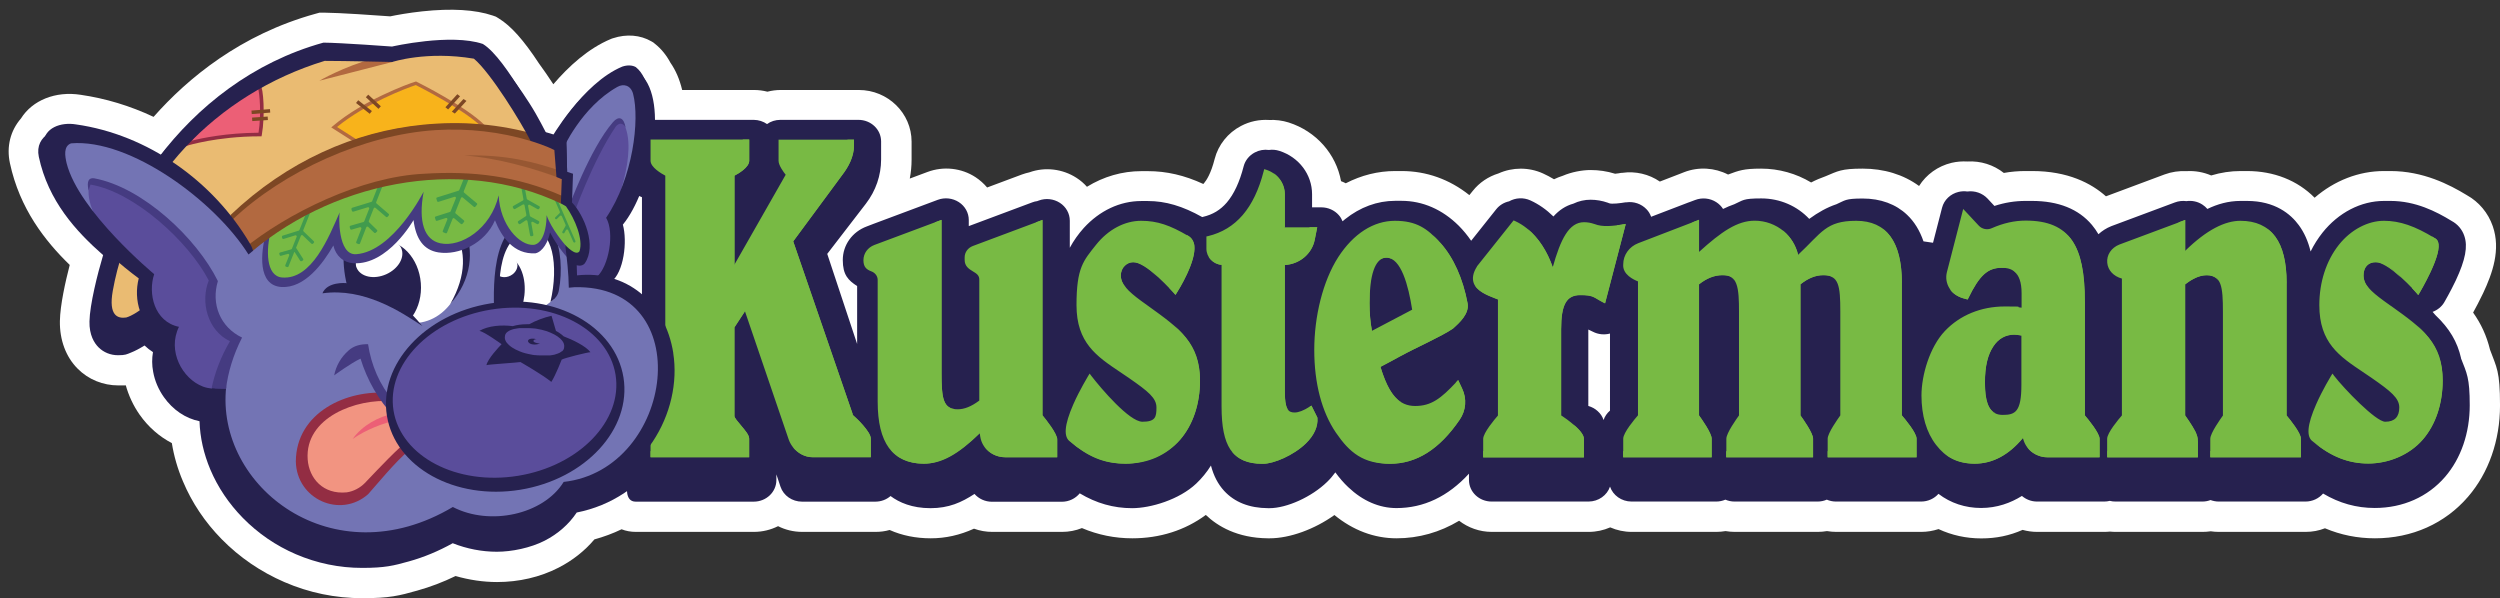 <svg xmlns="http://www.w3.org/2000/svg" id="Layer_1" data-name="Layer 1" viewBox="0 0 2492.1 596.1"><rect x="0" y="0" width="2492.1" height="596.1" fill="#333333" stroke="none"/><defs><style>      .cls-1 {        fill: #5a4d9b;      }      .cls-1, .cls-2, .cls-3, .cls-4, .cls-5, .cls-6, .cls-7, .cls-8, .cls-9, .cls-10, .cls-11, .cls-12, .cls-13, .cls-14, .cls-15 {        stroke-width: 0px;      }      .cls-2 {        fill: #0b7d57;      }      .cls-2, .cls-9 {        opacity: .5;      }      .cls-3 {        fill: #26214f;      }      .cls-4 {        fill: #78ba44;      }      .cls-5, .cls-9 {        fill: #7d4724;      }      .cls-6 {        fill: #eabb72;      }      .cls-7 {        fill: #f8b31b;      }      .cls-8 {        fill: #453b81;      }      .cls-10 {        fill: #ec5f76;      }      .cls-11 {        fill: #f29481;      }      .cls-12 {        fill: #932d43;      }      .cls-13 {        fill: #b26940;      }      .cls-14 {        fill: #7374b4;      }      .cls-15 {        fill: #fff;      }      .cls-16 {        display: none;      }    </style></defs><path class="cls-15" d="M2482.1,348.4c-3.3-13.5-8.8-25.6-16.8-36.8,2.5-4.6,6.3-11.6,10-19.4,9.3-19.8,17.7-43.3,9.6-66.7-4.6-13.3-13.8-24.3-26.1-31.1-17.1-10.4-43.3-23.9-75.9-23.9s-2.1,0-3.1,0c-1.1,0-2.3,0-3.4,0-25,0-49.3,9.5-69.1,26.6-17-17.2-40.5-26.6-67.4-26.6s-2.1,0-3.1,0c-1.1,0-2.2,0-3.3,0-9.8,0-19.7,1.5-29.3,4.4-7.7-3.3-16.1-4.8-24.5-4.3-7.4-.4-15,.7-22,3.3l-58.4,21.8c-14.6-13-37.9-25.2-73.6-25.2s-1.9,0-3,0c-1.2,0-2.3,0-3.5,0-7.2,0-14.5.6-21.7,1.9-10.2-8.1-23.2-12.2-36.4-11.4-5.2-.3-10.4.1-15.6,1.3-13.8,3.3-25.3,11.7-32.5,23.1-15.6-11.4-34.9-17.3-56.3-17.3s-24.6,2.5-36.9,7.6c-4.8,1.7-9.6,3.7-14.4,6.2-14.8-8.9-32.1-13.8-49.8-13.8s-22.1,1.9-33,5.9c-13.4-6.9-29.4-7.9-43.7-2.4l-5.1,2c-.5.2-.9.3-1.3.5l-17.9,6.9c-10.8-7.4-24.2-10.6-37.5-8.7h-.9c-1.3.3-4.1.7-6.2.9-8-2.5-16.2-3.7-24.5-3.7s-19,2-27.6,5.7c-3,1-6,2.1-8.8,3.5-3.6-2.2-7.3-4.1-11-5.8-14.1-6.4-30.4-6.3-44.4,0-10.1,3.1-19.1,9.2-25.6,17.4l-3.4,4.2c-19.8-15.8-42.9-24-67.5-24s-2.1,0-3.2,0c-1.1,0-2.2,0-3.3,0-17.1,0-33.7,4.2-49.2,12.2-1.5-.8-3.1-1.5-4.7-2.1-4.9-27-24.7-49.7-52.2-58.5-6.3-2-13-2.8-19.5-2.5-9.8-.6-19.4,1.4-28.1,6-13,6.8-22.6,18.8-26.2,32.9-3.7,14.6-8.2,21.3-10.5,24-.3.3-.5.6-.8.9-18.8-8.7-36.7-12.8-55.3-12.8s-2.1,0-3.1,0c-1.1,0-2.2,0-3.3,0-19.2,0-37.7,5.4-54.3,15.6-3-3.4-6.5-6.4-10.4-8.9-13.9-9-31.4-11.1-47-5.5-2.5.5-4.9,1.3-7.3,2.1l-34.8,13c-3.3-3.9-7.2-7.4-11.6-10.3-14.1-9.2-32-11.1-47.8-5.2l-17.7,6.6c1.2-6.2,1.8-12.5,1.8-18.9v-17.9c0-28.4-23.6-51.5-52.6-51.5h-77.8c-4.6,0-9,.6-13.3,1.7-4.3-1.1-8.8-1.7-13.3-1.7h-71.7c-2.5-10.5-6.4-19.6-11.7-27.2-4-7.5-9.2-13.9-15.4-18.8l-1.7-1.4-1.9-1.1c-11-6.4-24.9-7.5-38.2-3.1l-1,.3-1,.4c-22.7,9.4-42.3,27.4-57.5,45.2-5-7.6-9.8-14.6-14.3-20.7-15.2-23.2-27.9-37.5-40.2-45l-2.8-1.7-3.1-1.1c-17.4-5.9-41-7.3-70.1-4.2-14,1.5-25.9,3.7-32.1,5-13.3-1-51-3.6-66.2-3.7h-4.2s-4,1.1-4,1.1c-74.6,20.6-127.3,64.1-161.5,102.8-23.4-11-47.8-18.4-72.7-22-25-3.9-48.1,5.4-59.5,23.6-10.5,12.1-14.6,28-11,44.6,9.7,45.3,35,77.5,59.6,101.4-4.3,16.7-9.5,39.8-9.8,55.9-.3,18.8,5.9,35.7,17.7,47.5,10.7,10.8,25.2,16.7,40.7,16.7s4.8-.1,7.2-.4c2.9,10.5,7.6,20.6,13.9,29.6,8.6,12.2,19.6,21.8,32.1,28.3,2.1,13,5.8,25.8,11.1,38.2,8.9,21.2,21.9,40.6,38.6,57.6,17.9,18.2,38.9,32.5,62.4,42.7,24.7,10.7,50.9,16.1,77.9,16.1s36.7-2.5,54.7-7.6c12.9-3.6,25.6-8.4,38.1-14.5,13.6,3.9,27.7,6,41.4,6,21.7,0,42.9-4.9,61.2-14.3,13.9-7.1,26.1-16.7,35.8-28.2,9.4-2.6,18.4-5.9,27.1-10.1,4.3,1.7,9.1,2.6,14.2,2.6h117.7c8.7,0,16.9-2.1,24.1-5.7,7.3,3.7,15.5,5.7,24.2,5.7h73c4.8,0,9.5-.6,14-1.9,12.3,5.5,26.2,8.3,41,8.3s29-3.2,43.1-9.6c5.8,2.1,11.9,3.2,18.2,3.2h69.6c6.9,0,13.6-1.3,19.8-3.8,16,6.8,32.8,10.2,50.2,10.2,27.5,0,52.6-8,73.3-23.3,11.7,11.2,31.3,23,61.8,23.3.6,0,1.3,0,1.9,0,20.1,0,44.8-9.1,64.5-23.2,18.5,15.2,39.7,23.2,61.9,23.2s43.2-6,62.4-17.5c9,6.9,20.3,11.1,32.6,11.1h96.5c7.6,0,14.9-1.6,21.5-4.5,6.6,2.9,13.9,4.5,21.5,4.5h84.3c3.1,0,6.2-.3,9.2-.8,3,.5,6.1.8,9.2.8h82.7c3.1,0,6.2-.3,9.2-.8,3,.5,6.1.8,9.2.8h84.8c5.9,0,11.7-1,17.2-2.8,13.1,6.1,27.5,9.3,42.6,9.3s28.2-2.8,41.2-8.5c4.7,1.3,9.6,2,14.6,2h66.7c1.9,0,3.9-.1,5.8-.3,1.9.2,3.9.3,5.8.3h86.4c2.8,0,5.5-.2,8.2-.6,2.7.4,5.4.6,8.2.6h86.4c6.7,0,13.2-1.2,19.3-3.6,15.9,6.7,32.5,10,49.8,10,36.9,0,69.9-14.7,92.9-41.5,20.5-23.8,31.8-56.1,31.8-90.9s-3.4-37.7-10-55.7Z"></path><g id="logo"><g class="cls-16"><path class="cls-15" d="M449.3,46.2c13.2,0,24.5,1.5,33.4,4.5l1,.3.9.5c11.3,6.8,25.4,23.5,43.1,50.9,9.4,14.6,15.4,27.5,18.9,33.7,0,0,4.4,1,4.4,1,11.6-19.4,33.1-51.9,64-64.5,3.6-1.3,8.1-2.3,12.4-2.3s8.6,1,11.5,3.7c28.7,26.9,9.5,116.8-17.8,149.8,4.6,16.6,1.1,47.8-11.9,57.3,15.1,5.1,36.8,14.3,47.5,26.4,12.6,14.4,21,33,24.4,53.8,5,31.4-3,65.5-21.9,93.6-19.8,29.3-49.5,49.1-84,55.9-7.7,11.7-18.7,21.4-32,28.1-14.1,7.2-30.6,11-47.6,11s-29.9-2.9-44-8.5c-14.2,7.9-28.8,14-43.6,18.1-15.4,4.3-31.1,6.5-46.7,6.5-22.8,0-45.1-4.6-66-13.6-20-8.6-37.8-20.8-52.9-36.2-14-14.3-24.9-30.5-32.4-48.2-6.6-15.7-10.2-31.9-10.8-48.2-13.9-2.8-26.5-11.2-35.5-24-5.3-7.6-9-16.3-10.7-25.2-1.2-6.7-1.3-13.4-.2-19.7-3.1-1.9-5.9-4.1-8.4-6.6-5,3.1-9.5,5.5-13.6,7.1-4.3,1.7-8.6,2.6-12.8,2.6-7.5,0-14.4-2.8-19.5-7.9-4.2-4.3-9.2-12.2-9-25.8.3-16.6,8.1-47.4,13.6-66.1-27-23.7-54.7-53.8-64.1-98-4-18.7,12.8-28.6,30.3-28.6,2.8,0,5.7.3,8.4.8,28.2,4,55.7,13.2,81.7,27.4,19.5-23.4,41.7-43.9,66.2-60.9,29.3-20.4,61.3-35.4,94.9-44.6l1.2-.3h1.3c15.7,0,58.3,2.9,66.8,3.5,6.5-1.5,33.3-7.3,59.6-7.3M449.3,11.2c-25.1,0-50.1,4.5-62.2,7.1-15.8-1-49.4-3.1-64-3.2h-1.3s-4.8,0-4.8,0l-4.6,1.3-1.2.3c-37.5,10.3-73.1,27-105.7,49.6-19.6,13.6-37.9,29.3-54.7,46.7-21.9-9.3-44.6-15.7-67.7-19-4.6-.8-9.3-1.2-14-1.2-22,0-41.6,8.6-53.7,23.5-10.7,13.2-14.5,30-10.8,47.4,9.7,45.3,34.5,77.7,59,101.9-4.2,16.7-8.9,38.6-9.2,54.2-.4,20.2,6.4,38.3,19.2,51.2,11.7,11.7,27.4,18.2,44.3,18.2s2.4,0,3.6,0c3.1,9.6,7.6,18.8,13.5,27.1,8.5,12.1,19.4,21.9,31.6,28.7,2.2,12.5,5.9,24.9,11,36.9,9.2,21.8,22.5,41.7,39.7,59.1,18.3,18.6,39.8,33.4,64,43.8,25.4,10.9,52.2,16.5,79.9,16.5s37.6-2.6,56.1-7.7c12.6-3.5,25-8.2,37.2-14,13.4,3.7,27.3,5.7,41,5.7,22.5,0,44.4-5.1,63.5-14.8,14.1-7.2,26.4-16.8,36.4-28.2,37.9-10.8,70.5-34.3,92.8-67.4,23.9-35.4,33.9-78.6,27.5-118.7-4.3-27.3-15.6-52-32.6-71.4-6.7-7.6-15.8-14.7-27.1-21.1.1-.7.3-1.5.4-2.2,1.7-9.6,2.2-19.5,1.5-28.7,13-21.2,23.2-50.5,27.8-80.4,3-19.3,3.4-37.1,1.1-52.8-3.1-21.7-11.1-38.8-23.8-50.7-9.2-8.6-21.5-13.2-35.5-13.2s-18.9,2.4-24.4,4.4l-.6.2-.6.3c-17.5,7.2-34.1,19.2-49.4,35.9-19-28.5-34.5-45.4-49.6-54.6l-.9-.5-3.3-2-3.6-1.2-1-.3c-12.5-4.2-27.5-6.3-44.5-6.3h0Z"></path></g><g class="cls-16"><path class="cls-15" d="M855.8,119.5c12.5,0,22.6,9.6,22.6,21.5v17.9c0,16-5.3,31.3-15.2,44.2l-38.5,50,29.8,89.8v-57.7c-8.8-5.8-14.3-15.4-14.3-26s9.4-28.1,24-33.5l4.7-1.8c.6-.3,1.2-.5,1.8-.7l64.2-24c2.7-1,5.5-1.5,8.2-1.5,4.5,0,8.9,1.3,12.7,3.7,6.2,4,9.9,10.7,9.9,17.8v6.1l63.4-23.7c1.6-.6,3.2-1,4.8-1.2l1.6-.6c2.7-1,5.5-1.5,8.2-1.5,4.5,0,8.9,1.3,12.7,3.7,6.2,4,9.9,10.7,9.9,17.8v27c3.9-7.2,8.6-13.9,13.9-19.7,15.8-17.4,36.1-26.9,57.3-26.9s2.2,0,3.4,0c1,0,2.1,0,3.1,0,17.8,0,34.7,4.9,54.3,16,.2,0,.5-.1.7-.2,9.8-2.3,17.4-6.9,23.8-14.3,7.2-8.3,12.8-20.5,16.8-36.1,1.5-5.9,5.5-10.8,11.1-13.8,3.4-1.8,7.1-2.7,10.9-2.7,1.1,0,2.2,0,3.2.2,1.1-.1,2.1-.2,3.2-.2,2.4,0,4.9.4,7.2,1.1,19.5,6.2,32.6,23.6,32.6,43.2v13.1h9.3c6.7,0,13.1,2.9,17.4,7.8,1.6,1.9,2.9,3.9,3.7,6.1.8-.7,1.7-1.4,2.5-2.1,15-12,32.2-18.3,49.8-18.3s2.2,0,3.3,0c1.1,0,2.1,0,3.2,0,21.1,0,40.8,8.6,57,24.8,4.5,4.5,8.6,9.5,12.4,15l24.9-31.3c3.3-4.1,7.9-6.9,12.9-8,3.5-2,7.5-3,11.5-3,3.3,0,6.6.7,9.7,2.1,8.4,3.8,16.1,9.2,22.9,16,5.7-6.5,12.3-10.8,19.9-12.8,5.3-2.6,11.1-3.9,17.1-3.9s11.7,1,17.3,3c.4.1.8.3,1.2.5.8.3,2.2.5,3.8.5,3.9,0,9.2-.8,12.6-1.2h.9c1.1-.3,2.2-.4,3.3-.4,6.3,0,12.4,2.5,16.7,7.1,2.1,2.2,3.7,4.8,4.7,7.6l37.3-14.3c.3-.1.6-.2.9-.3l5.6-2.1c2.7-1,5.6-1.6,8.5-1.6,4.4,0,8.9,1.2,12.6,3.7,2.8,1.8,5.1,4.2,6.8,6.8,3.6-1.9,7.4-3.5,11.2-4.7,9-3.9,17.8-5.8,26.9-5.8,18.8,0,35.8,7.7,47.8,20.4,9-6.6,17.8-11.6,27.1-14.6,8.8-3.8,17.4-5.7,26.2-5.7,17.8,0,33.1,5.6,44.3,16.3,7.2,6.9,12.7,15.7,16.3,26.4l9.5,1.4,9-34.9c2-7.8,8.4-13.8,16.5-15.8,1.8-.4,3.6-.6,5.4-.6,1.1,0,2.2,0,3.2.2,1.1-.1,2.2-.2,3.2-.2,6.4,0,12.5,2.6,16.9,7.2l6.9,7.4c10.4-3.3,20.6-5,31-5s2.3,0,3.5,0c1.1,0,2,0,2.9,0,26.4,0,46.5,8,59.8,23.9,2.4,2.9,4.6,5.9,6.5,9.3,3.6-3.3,7.9-6,12.7-8,.2,0,.3-.1.5-.2l63-23.5c2.7-1,5.5-1.5,8.2-1.5,1.1,0,2.2,0,3.2.2,1.1-.1,2.2-.2,3.2-.2,4.5,0,8.9,1.3,12.7,3.7,1.9,1.2,3.5,2.7,4.9,4.3,9.9-4.8,20.9-8,33-8s2.2,0,3.4,0c1.1,0,2.1,0,3.1,0,28,0,43.5,13.1,51.6,24.1,5.4,7.3,9.3,16,11.8,26.3,3.3-6.7,7.2-13,11.8-18.7,16-20.2,38.4-31.7,61.4-31.7s2.3,0,3.4,0c1,0,2,0,3,0,25,0,45.6,10.5,60.9,19.9,6,3.2,10.5,8.4,12.7,14.9,3.6,10.6,1.1,23.9-8.4,44.3-5.4,11.6-11.3,21.5-11.6,22-2.6,4.4-6.7,7.7-11.6,9.5,1,1.1,2,2.3,3,3.4,13.8,13.1,21.8,26.4,25.4,42.8,5.8,15.2,8.8,31,8.8,47,0,27.6-8.7,53-24.5,71.3-17.3,20-42.2,31.1-70.2,31.1s-35.3-4.7-51.5-14.4c-4.1,4.9-10.5,8-17.6,8h-86.4c-2.9,0-5.6-.5-8.2-1.5-2.5.9-5.3,1.5-8.2,1.5h-86.4c-2,0-4-.2-5.8-.7-1.9.5-3.8.7-5.8.7h-66.7c-5.7,0-11.1-2.1-15.1-5.6-11.1,7-24.6,12-40.7,12s-30.5-4.9-42.5-14.1c-4.1,4.7-10.4,7.7-17.3,7.7h-84.8c-3.3,0-6.4-.7-9.2-1.9-2.8,1.2-5.9,1.9-9.2,1.9h-82.7c-3.3,0-6.4-.7-9.2-1.9-2.8,1.2-5.9,1.9-9.2,1.9h-84.3c-10.1,0-18.6-6.3-21.5-14.9-2.9,8.6-11.4,14.9-21.5,14.9h-96.5c-12.5,0-22.6-9.6-22.6-21.5v-6.3c-20.9,22.8-45.2,34.3-72.3,34.3s-33.7-7.2-48-20.8c-4.5-4.3-8.8-9.3-12.9-14.8-2.3,3.3-5,6.4-8.2,9.5-15.4,15-40.1,26.2-57.5,26.2-.5,0-.9,0-1.3,0-18.7-.1-33.5-5.9-43.9-17.3-6.1-6.7-10.4-14.9-13.1-25.2-4.2,6.7-9.1,12.7-14.7,18-16.9,16-39,24.5-63.9,24.5s-35.7-4.9-52.2-14.8c-4.1,5.1-10.6,8.4-17.9,8.4h-69.6c-6.9,0-13.2-3-17.4-7.8-12.8,8.4-27.3,14.2-43.9,14.2s-31.2-5.7-39.8-12.1c-4,3.5-9.4,5.6-15.2,5.6h-73c-9.8,0-18.5-6-21.5-14.9l-4.1-12.3v5.7c0,11.9-10.1,21.5-22.6,21.5h-117.7c-11.3,0-8.3-16.5-8.3-16.5v-63c-.4-6,1.7-11.8,6-16.2,2.4-2.5,5.4-4.3,8.6-5.5v-202.3c-3.2-1.2-6.2-3-8.6-5.5-4.3-4.4-6.5-10.2-6-16.2v-35.4c0-17.8,14.6-20,14.6-20h111.4c5,0,9.6,1.5,13.3,4.2,3.7-2.6,8.4-4.2,13.3-4.2h77.8M1598.4,418.8c1.2-3.6,3.4-6.9,6.4-9.4,0,0,0,0,0,0v-76.8c-2,.5-4.1.8-6.2.8-3.7,0-7.5-.9-10.8-2.6-1.7-.9-3.2-1.6-4.6-2.2v76.3c3.4,1,6.6,2.7,9.2,5.1,2.7,2.5,4.7,5.6,5.9,8.9M855.8,84.5h-77.8c-4.5,0-9,.5-13.3,1.5-4.3-1-8.8-1.5-13.3-1.5h-114.1l-2.7.4c-3.7.6-13.5,2.7-23.2,10.1-13.6,10.4-21.1,26.2-21.1,44.5v34.4c-.7,14.7,4.6,29.2,14.6,40.2v167.2c-10,11-15.3,25.5-14.6,40.2v59.8c-.9,8.5-.8,25.2,10.3,38.6,8.1,9.6,20.1,15.2,32.9,15.2h117.7c8.6,0,16.8-1.9,24.1-5.2,7.4,3.4,15.6,5.2,24.2,5.2h73c4.6,0,9.2-.5,13.6-1.6,12.6,5.3,26.6,8,41.4,8s29.2-3.1,43.3-9.2c5.7,1.8,11.8,2.8,18,2.8h69.6c6.8,0,13.5-1.2,19.7-3.4,16,6.5,32.9,9.8,50.3,9.8,27.1,0,52-7.5,72.9-21.9,12.6,11,32.5,21.6,62.1,21.9.7,0,1.3,0,2,0,17,0,33.3-5.8,43.9-10.6,7.2-3.3,14-7.1,20.4-11.3,18.7,14.4,39.9,21.9,62.1,21.9s36.7-4,53.5-12c2.9-1.4,5.8-2.9,8.6-4.5,9.3,6.3,20.6,10.1,32.8,10.1h96.5c7.5,0,14.8-1.4,21.5-4.1,6.7,2.6,14,4.1,21.5,4.1h84.3c3.1,0,6.2-.2,9.2-.7,3,.5,6.1.7,9.2.7h82.7c3.1,0,6.2-.2,9.2-.7,3,.5,6.1.7,9.2.7h84.8c5.8,0,11.5-.9,16.9-2.5,13.3,5.9,27.8,8.9,42.9,8.9s28.4-2.7,41.6-8.2c4.6,1.2,9.4,1.7,14.2,1.7h66.7c1.9,0,3.9,0,5.8-.3,1.9.2,3.9.3,5.8.3h86.4c2.8,0,5.5-.2,8.2-.6,2.7.4,5.4.6,8.2.6h86.4c6.6,0,13.1-1.1,19.2-3.2,15.9,6.4,32.6,9.6,49.9,9.6,38.3,0,72.7-15.3,96.7-43.2,21.3-24.7,33-58.2,33-94.2s-3.4-38.6-10.2-57.2c-3.2-13-8.3-24.7-15.7-35.7,2.5-4.5,5.6-10.5,8.6-17,9.7-20.7,18.4-45.3,9.8-70.5-5-14.5-15-26.4-28.3-33.9-17.6-10.7-44.6-24.6-78.5-24.6s-2.1,0-3.1,0c-1.1,0-2.3,0-3.4,0-24.8,0-48.8,8.8-68.8,24.9-17.6-16.2-41.1-24.9-67.6-24.9s-2.1,0-3.2,0c-1.1,0-2.2,0-3.3,0-9.8,0-19.5,1.4-29,4.1-6.8-2.7-14.1-4.1-21.6-4.1s-2.2,0-3.2,0c-1.1,0-2.2,0-3.2,0-7,0-13.9,1.2-20.5,3.7l-55.6,20.8c-15.4-12.9-39.2-24.5-74.7-24.5s-2,0-3,0c-1.2,0-2.3,0-3.5,0-6.8,0-13.6.5-20.3,1.6-9.9-7.2-22-11.2-34.4-11.2-1.1,0-2.2,0-3.2,0-1.1,0-2.2,0-3.2,0-4.5,0-9.1.5-13.5,1.6-13.3,3.1-24.7,10.7-32.6,21-15.7-10.1-34.4-15.4-55.1-15.4s-26,2.7-38.7,8c-4.2,1.4-8.3,3.2-12.5,5.2-15-8.5-32.3-13.1-50-13.1s-21.9,1.9-32.6,5.5c-7.7-3.6-16.2-5.5-24.9-5.5-7.2,0-14.3,1.3-21,3.9l-5.1,1.9c-.5.2-1,.3-1.4.5l-15.5,6c-9.1-5.6-19.7-8.7-30.6-8.7-2.7,0-5.5.2-8.2.6h-.9c-1.1.3-3.2.6-5.1.8-8.1-2.4-16.5-3.7-24.9-3.7s-20.2,2.1-29.4,6.1c-2.3.7-4.6,1.6-6.8,2.6-3-1.7-6.1-3.3-9.3-4.8-7.6-3.5-15.8-5.2-24.2-5.2-8.3,0-16.5,1.8-24.1,5.2-10.9,3.4-20.6,10.1-27.8,19l-.3.4c-7.1-5.2-14.5-9.5-22.4-12.9-14.1-6.1-29-9.2-44.3-9.2s-2.1,0-3.2,0c-1.1,0-2.2,0-3.3,0-17,0-33.7,4-49.2,11.6,0,0-.2,0-.3-.1-6-27.6-26.7-50.6-55.1-59.7-5.8-1.9-11.8-2.8-17.9-2.8h0c-1.1,0-2.1,0-3.2,0-1.1,0-2.2,0-3.2,0-9.4,0-18.8,2.3-27.2,6.7-14.3,7.5-24.7,20.6-28.7,36.1-2.8,10.8-5.9,16.8-7.9,19.9-18.2-7.9-35.6-11.6-53.8-11.6s-2.1,0-3.1,0c-1.1,0-2.2,0-3.3,0-18.8,0-37,5-53.4,14.3-2.6-2.5-5.4-4.8-8.5-6.8-9.5-6.1-20.5-9.4-31.8-9.4-6.6,0-13.1,1.1-19.3,3.3-2.6.6-5.1,1.3-7.6,2.3l-31.6,11.8c-3-3.2-6.5-6.1-10.3-8.6-9.5-6.1-20.5-9.4-31.8-9.4s-13.9,1.2-20.5,3.7l-9.8,3.7c.4-3.7.6-7.5.6-11.3v-17.9c0-31.2-25.8-56.5-57.6-56.5h0Z"></path></g><path class="cls-3" d="M680.9,361.4c-3.3-20.8-11.7-39.4-24.4-53.8-10.6-12.1-32.3-21.3-47.5-26.4,13-9.6,16.5-40.7,11.9-57.3,27.3-33,46.5-122.9,17.8-149.8-5.7-5.3-16.5-4.1-23.9-1.4-30.9,12.7-52.4,45.2-64,64.5,0,0-4.4-1-4.4-1-3.5-6.2-9.5-19.1-18.9-33.7-17.7-27.5-31.8-44.1-43.1-50.9l-.9-.5-1-.3c-8.9-3-20.1-4.5-33.4-4.5-26.2,0-53,5.8-59.6,7.3-8.5-.6-51-3.4-66.8-3.5h-1.3s-1.2.3-1.2.3c-33.7,9.2-65.6,24.2-94.9,44.6-24.5,17-46.7,37.5-66.2,60.9-26-14.2-53.5-23.4-81.7-27.4-20-3.7-43.3,6-38.7,27.8,9.4,44.1,37.1,74.3,64.1,98-5.6,18.7-13.3,49.5-13.6,66.1-.3,13.6,4.8,21.6,9,25.8,5.1,5.1,12,7.9,19.5,7.9s8.5-.9,12.8-2.6c4.1-1.6,8.6-4,13.6-7.1,2.6,2.5,5.4,4.7,8.4,6.6-1.1,6.3-1.1,13,.2,19.7,1.6,8.9,5.3,17.6,10.7,25.2,9,12.7,21.6,21.2,35.5,24,.5,16.3,4.2,32.5,10.8,48.2,7.5,17.7,18.4,33.9,32.4,48.2,15.1,15.4,32.9,27.6,52.9,36.2,21,9,43.2,13.6,66,13.6s31.3-2.2,46.7-6.5c14.8-4.1,29.4-10.2,43.6-18.1,14.1,5.6,29.2,8.5,44,8.5s33.5-3.8,47.6-11c13.3-6.8,24.3-16.5,32-28.1,34.5-6.8,64.2-26.6,84-55.9,19-28.1,26.9-62.2,21.9-93.6Z"></path><g><path class="cls-3" d="M2453.3,357.1c-3.7-16.4-11.6-29.7-25.4-42.8-1-1.2-2-2.3-3-3.4,4.8-1.8,9-5.1,11.6-9.5.2-.4,6.1-10.4,11.6-22,9.5-20.4,12.1-33.7,8.4-44.3-2.2-6.5-6.7-11.7-12.7-14.9-15.3-9.4-36-19.9-60.9-19.9s-2,0-3,0c-1.2,0-2.3,0-3.4,0-23,0-45.4,11.6-61.4,31.7-4.5,5.7-8.5,12-11.8,18.7-2.5-10.3-6.4-19-11.8-26.3-8.1-11-23.6-24.1-51.6-24.1s-2,0-3.1,0c-1.2,0-2.3,0-3.4,0-12.1,0-23.1,3.2-33,8-1.4-1.6-3-3.1-4.9-4.3-4.7-3.1-10.4-4.3-16-3.5-3.8-.5-7.8-.1-11.5,1.3l-63,23.5c-.2,0-.4.1-.5.2-4.8,1.9-9.1,4.7-12.7,8-1.9-3.3-4.1-6.4-6.5-9.3-13.3-15.8-33.4-23.9-59.8-23.9s-1.9,0-2.9,0c-1.2,0-2.4,0-3.5,0-10.4,0-20.6,1.6-31,5l-6.9-7.4c-5.1-5.4-12.7-8-20.1-7-2.8-.4-5.8-.3-8.7.4-8.1,1.9-14.5,8-16.5,15.8l-9,34.9-9.5-1.4c-3.7-10.7-9.1-19.6-16.3-26.4-11.2-10.7-26.5-16.3-44.3-16.3s-17.4,1.9-26.2,5.7c-9.3,3.1-18.2,8.1-27.1,14.6-11.9-12.7-29-20.4-47.8-20.4s-17.9,1.9-26.9,5.8c-3.8,1.3-7.5,2.9-11.2,4.7-1.7-2.7-4-5-6.8-6.8-6.2-4-14.1-4.8-21.1-2.1l-5.6,2.1c-.3.1-.6.2-.9.3l-37.3,14.3c-1-2.8-2.5-5.4-4.7-7.6-5.1-5.3-12.6-7.9-20-6.8h-.9c-4.7.8-13.6,2-16.3.9-.4-.2-.8-.3-1.2-.5-5.7-2-11.5-3-17.3-3s-11.8,1.3-17.1,3.9c-7.6,2.1-14.2,6.4-19.9,12.8-6.9-6.8-14.6-12.2-22.9-16-7-3.2-14.9-2.7-21.3.9-5,1.1-9.6,3.8-12.9,8l-24.9,31.3c-3.8-5.5-7.9-10.5-12.4-15-16.3-16.2-36-24.8-57-24.8s-2.1,0-3.2,0c-1.1,0-2.2,0-3.3,0-17.6,0-34.8,6.3-49.8,18.3-.8.7-1.7,1.4-2.5,2.1-.9-2.2-2.1-4.3-3.7-6.1-4.3-4.9-10.7-7.8-17.4-7.8h-9.3v-13.1c0-19.6-13.1-37-32.6-43.2-3.4-1.1-7-1.4-10.4-.9-4.8-.7-9.8.2-14.1,2.5-5.5,2.9-9.6,7.9-11.1,13.8-4,15.6-9.7,27.8-16.8,36.1-6.4,7.4-13.9,12-23.8,14.3-.2,0-.5.1-.7.2-19.6-11-36.5-16-54.3-16s-2.1,0-3.1,0c-1.2,0-2.3,0-3.4,0-21.2,0-41.5,9.6-57.3,26.9-5.3,5.9-10,12.5-13.9,19.7v-27c0-7.1-3.7-13.8-9.9-17.8-6.2-4-14-4.9-21-2.3l-1.6.6c-1.6.2-3.3.6-4.8,1.2l-63.4,23.7v-6.1c0-7.1-3.7-13.8-9.9-17.8-6.2-4-14-4.9-21-2.3l-64.2,24c-.6.2-1.2.5-1.8.7l-4.7,1.8c-14.6,5.4-24,18.6-24,33.5s5.4,20.2,14.3,26v57.7l-29.8-89.8,38.5-50c9.9-12.9,15.2-28.2,15.2-44.2v-17.9c0-11.9-10.1-21.5-22.6-21.5h-77.8c-5,0-9.6,1.5-13.3,4.2-3.7-2.6-8.4-4.2-13.3-4.2h-111.4s-14.6,2.3-14.6,20v35.4c-.4,6,1.7,11.8,6,16.2,2.4,2.5,5.4,4.3,8.6,5.5v202.3c-3.2,1.2-6.2,3-8.6,5.5-4.3,4.4-6.5,10.2-6,16.2v63s-3,16.5,8.3,16.5h117.7c12.5,0,22.6-9.6,22.6-21.5v-5.7l4.1,12.3c3,8.9,11.7,14.9,21.5,14.9h73c5.9,0,11.2-2.1,15.2-5.6,8.6,6.4,21.4,12.1,39.8,12.1s31-5.8,43.9-14.2c4.2,4.8,10.5,7.8,17.4,7.8h69.6c7.3,0,13.7-3.3,17.9-8.4,16.5,9.9,33.7,14.8,52.2,14.8s47-8.5,63.9-24.5c5.6-5.3,10.6-11.4,14.7-18,2.7,10.3,7,18.5,13.1,25.2,10.4,11.3,25.1,17.2,43.9,17.3.4,0,.9,0,1.3,0,17.3,0,42.1-11.2,57.5-26.2,3.1-3,5.8-6.2,8.2-9.5,4,5.5,8.3,10.5,12.9,14.8,14.3,13.6,30.9,20.8,48,20.8,27.1,0,51.4-11.5,72.3-34.3v6.3c0,11.9,10.1,21.5,22.6,21.5h96.5c10.1,0,18.6-6.3,21.5-14.9,2.9,8.6,11.4,14.9,21.5,14.9h84.3c3.3,0,6.4-.7,9.2-1.9,2.8,1.2,5.9,1.9,9.2,1.9h82.7c3.3,0,6.4-.7,9.2-1.9,2.8,1.2,5.9,1.9,9.2,1.9h84.8c6.9,0,13.2-3,17.3-7.7,12,9.2,26.7,14.1,42.5,14.1s29.5-5,40.7-12c4.1,3.5,9.4,5.6,15.1,5.6h66.7c2,0,4-.2,5.8-.7,1.9.5,3.8.7,5.8.7h86.4c2.9,0,5.6-.5,8.2-1.5,2.5.9,5.3,1.5,8.2,1.5h86.4c7.1,0,13.4-3.1,17.6-8,16.3,9.7,33.3,14.4,51.5,14.4,28,0,52.9-11,70.2-31.1,15.8-18.4,24.5-43.7,24.5-71.3s-2.9-31.8-8.8-47ZM1583.3,404.8v-76.3c1.3.6,2.8,1.3,4.6,2.2,5.2,2.7,11.4,3.3,17,1.8v76.8s0,0,0,0c-3,2.6-5.2,5.8-6.4,9.4-1.1-3.4-3.1-6.4-5.9-8.9-2.6-2.4-5.8-4.1-9.2-5.1Z"></path><path class="cls-4" d="M1196.2,379.5c0,23.1-7,44-19.8,58.8-13.5,15.6-32.2,23.9-54.3,23.9s-37.3-6.9-55.1-21.8c-7.1-4.6-6.1-16.7,2.9-37.3,6.4-14.6,14.8-28.1,14.8-28.3l1.5-2.4,1.7,2.3c9.8,12.7,37.9,45.7,50.9,45.7s14-4.7,14-14.2-8.3-16.1-27.3-29.3c-3-2.1-6-4.1-9-6.1-23.3-15.6-43.4-29.1-43.4-66.6s6.9-44.3,19.5-60.2c12.1-15.2,28.5-23.9,44.9-23.9s29,4.6,46.5,14.8c3,1.5,5,3.9,6,7.2,4.7,15.8-16,48.3-16.9,49.7l-1.4,2.2-1.7-2c0,0-6.9-7.8-15.3-15.5-10.9-9.9-19.6-15.1-25.1-15.1s-12.3,5.1-12.3,13.3,6.8,15.4,20.2,25.2c2.3,1.7,4.6,3.3,6.8,4.9,32.3,23.2,51.9,37.2,51.9,74.7ZM1313.2,416.2l-5.9-11.9-1.9,1.2c-6,3.8-11,5.7-14.9,5.7-6.5,0-9.8-3.3-9.8-21.1v-125.9c14.7-.8,27-11.1,29.8-25l2.5-12.6h-32.3v-32.8c0-11.1-7.4-21-18.5-24.6l-2-.6-.5,2c-9.5,36.9-27.7,58.1-55.6,64.8l-1.5.3v12.3c0,8.3,6.6,15.2,15.1,16.1v141.2c0,20.1,2.8,33.7,8.7,42.7,6.4,9.6,16.8,14.3,31.7,14.3.3,0,.6,0,1,0,10.5,0,30.4-8.4,42.6-20.3,8.2-8,12.2-16.8,11.5-25.4v-.3ZM850.3,413.7l-59.6-173.1,49.4-66.9c5.1-6.7,11.2-17.1,11.2-28.6v-5.9h-75.2v21.1c0,4.5,5,11.3,7.1,13.9l-51.1,89.6v-88.7c3.7-1.9,14.7-8.2,14.7-14.9v-21.1h-98.3v21.1c0,6.7,11,12.9,14.7,14.9v238.9c-3.3,3.8-14.7,17.5-14.7,23.2v18.5h98.3v-18.5c0-3.6-4-8.2-8.1-13.1-2.9-3.4-6.6-7.7-6.6-9.4v-88.4l10.5-16,43.5,127.5c3.5,10.4,13.5,17.9,23.8,17.9h58.1v-18.5c0-7-14.8-20.9-17.8-23.6ZM1039.3,219.2l-69.5,26c-5,1.9-8.2,6.3-8.2,11.4v2.3c-.1,6.5,4.3,9.2,8.2,11.6,3.7,2.2,6.6,4,6.4,8.7v120.1c-7.9,5.9-14.8,8.7-21.6,8.7-14.6,0-16.1-10.9-16.1-35.8v-153l-66.9,25c-6.6,2.5-10.9,8.4-10.9,15.2s3.1,9.3,7.9,11.1c3.8,1.4,6.3,4.8,6.3,8.5v121.2c0,20.8,3.7,36,11.2,46.3,7.6,10.4,19.3,15.7,34.8,15.7s33.7-8.9,55.7-30.5l.6,3.8c1.9,11.7,12.3,20.3,24.8,20.3h51.7v-17.7c0-5.9-11.4-20.1-14.7-24.1v-194.8ZM2078.2,414c3.3,3.9,14.7,17.6,14.7,23.4v18.4h-51.8c-10.9,0-20.5-6.7-23.8-16.6l-.8-2.5c-14.1,16.9-30.2,25.5-48,25.5s-29.1-6.5-38.6-18.8c-9.5-12.2-14.5-29.2-14.5-49.2s8.1-48.2,23.4-64.3c14.9-15.7,36.1-24.4,59.5-24.4s8.1.4,16.9,1.2v-14.5c0-22.6-11.3-25.3-19.9-25.3-13.8,0-22.1,7.6-33.1,30.2l-.7,1.4-4.7-1.3c-11.9-3.2-19-14.6-16-26.1l16.2-62.8,15.6,16.7c3.2,3.4,8.4,4.5,12.8,2.5,11.6-5.1,22.7-7.6,33.9-7.6,22.3,0,37,6.4,46.4,20,8.6,12.6,12.6,32,12.6,60.9v113.1ZM2008.2,333.6c-8.9,0-16,3.9-21.2,11.7-5.5,8.3-8.4,20.7-8.4,36.1,0,22.5,5.3,32.2,17.8,32.2s18.6-3.1,18.6-29.9v-49.1c-2.6-.6-4.9-.9-6.9-.9ZM2279.4,282.1c0-20.5-3.8-36.1-11.4-46.3-7.7-10.4-19.3-15.7-34.6-15.7s-33.4,8.7-55.1,29.9v-30.7l-65.7,24.5c-8,3.2-12.8,10.4-12,18.2.7,7.5,6.3,13.4,14.6,15.7v136.4c-3.3,3.8-14.7,17.3-14.7,23.3v18.5h90.3v-18.5c0-5.6-10.2-19.9-12.6-23.2v-130.7c7.7-6.1,14.9-9.1,21.6-9.1,14.6,0,16.1,11.1,16.1,36.3v103.5c-2.3,3.2-12.6,17.6-12.6,23.2v18.5h90.3v-18.5c0-5.8-11.1-19.4-14.3-23.2v-131.9ZM1396.6,354.7c-7.3,4-14.1,7.7-20.5,11,8.4,27.7,18.5,39,34.6,39s25.7-7.5,40.9-23.7l2-2.1,3.9,8.3c4.9,10.2,4,21.8-2.4,31.2-20.2,29.5-43,43.9-69.6,43.9s-40.1-11-53.8-31c-14.1-20.7-21.6-49.2-21.6-82.5s8.5-68.5,23.9-92.5c15.1-23.3,35.1-36.2,56.5-36.2s32.4,7.6,45.3,22.1c13.1,14.6,22.5,35.5,27.1,60.2,1.9,10.3-8.1,19.5-14.7,25.3-13,8.6-35.5,18.2-51.7,27.1ZM1365.2,302.3c0,10,.8,18.8,2.4,27.5l40.1-21.1c-3.7-24-11.1-51.8-25.6-51.8s-16.9,16.2-16.9,45.5ZM2383.1,304.8c-2.2-1.6-4.5-3.2-6.8-4.9-13.4-9.8-20.2-16.4-20.2-25.2s4.7-13.3,12.3-13.3,14.2,5.2,25.1,15.1c8.5,7.6,15.3,15.4,15.3,15.5l1.8,2.1,1.4-2.3c0,0,5.6-9.5,10.7-20.3,6.9-14.7,9.5-24.9,7.7-30.2-.6-1.9-1.8-3.2-3.5-4-19.6-12-34.7-17.2-50.5-17.2s-32.8,8.7-44.9,23.9c-12.6,15.9-19.5,37.2-19.5,60.2,0,37.6,20.1,51,43.4,66.6,2.9,2,6,4,9,6.1,19,13.2,27.3,20,27.3,29.3s-4.6,14.2-14,14.2-41.1-33-50.9-45.7l-1.7-2.3-1.5,2.4c0,.1-8.4,13.7-14.8,28.3-9,20.5-10,32.6-3.1,37.1,17.8,15,35.4,21.9,55.2,21.9s40.8-8.3,54.3-23.9c12.8-14.8,19.8-35.7,19.8-58.8,0-37.5-19.5-51.5-51.9-74.7ZM1895.9,282.1c0-41.2-15.3-62-45.6-62s-34.3,11.9-57.9,33.9c-2.2-9.2-7.2-17.5-14.3-23.5-8-6.7-18.2-10.5-28.9-10.5-17.4,0-33.2,10.9-55.5,31.1v-32l-60.6,23.3c-9.1,3.5-15,11.8-15,21.1-.9,10.2,10.6,15.4,14.7,17v133.5c-3.3,3.8-14.7,17.3-14.7,23.3v18.5h88.2v-18.5c0-5.6-10.2-19.9-12.6-23.2v-130.7c7.7-6.1,15.5-9.1,23.2-9.1s11.6,2.6,13.9,8.6c2.5,6.4,2.7,16.8,2.7,27.7v103.5c-2.3,3.2-12.6,17.6-12.6,23.2v18.5h86.5v-18.5c0-5.6-10.2-19.9-12.6-23.2v-130.7c7.9-6.2,15.2-9.1,22.8-9.1,15.4,0,16.9,10.5,16.9,36.3v103.5c-2.3,3.2-12.6,17.6-12.6,23.2v18.5h88.6v-18.5c0-5.9-11.4-19.4-14.7-23.3v-131.9ZM1616.9,223.9c-9.1,1.3-19.4,2.7-27.5-.6h-.1c-3.4-1.2-6.8-1.8-10.3-1.8-15,0-23.4,17.1-31.2,45-7.6-22.1-21.1-38.7-37.6-46.2l-1.4-.6-36.5,45.8v.2c-3.9,6.1-4.9,11.6-3.3,16.3,2.9,8.3,13.3,12.3,21.7,15.6.9.3,1.7.7,2.5,1v115.6c-3.3,3.8-14.7,17.3-14.7,23.3v18.5h100.4v-18.5c0-7.8-17.4-20-22.7-23.5v-85.7c0-24.5,5.3-34,19-34s13.1,2.2,22.6,7.1l2.2,1.1,20.6-79-3.7.5Z"></path><path class="cls-4" d="M1693.6,251.1c-2.1,1.8-4.2,3.7-6.5,5.7v-35.2h0l6.5-2.5v32ZM1788.8,257.3c1.8-1.1,2.9-2.3,3.6-3.4-2.2-9.2-7.2-17.4-14.3-23.4,0,0,0,0,0,0-.5-.4-.9-.8-1.4-1.1,0,0,0,0,0,0,0,0,0,0,0,0,4.5,5.3,10.6,21.2,12.3,28.1ZM1616.9,223.9c-1.5.2-3.1.4-4.7.6,0,0,0,0,0,0l-18.7,71.7c-26-14.2-44.9-13-43.8,25.7,0,0,0,87.2,0,87.2,1.5,1,3.8,2.6,6.5,4.6v-85.7c0-24.5,5.3-34,19-34s13.1,2.2,22.6,7.1l2.2,1.1,20.6-79-3.7.5ZM1988.8,260.8c-13.8.6-23.5,9.5-33.8,31.6-3.6-.9-8.3-2-11.3-4.1,1.2,1.8,2.7,3.4,4.5,4.7,2.3,1.7,5.1,3.1,7.9,4.1.2,0,.4.1.6.2l4.7,1.3.7-1.4c11-22.6,19.3-30.2,33.1-30.2s11.8,1,15.9,7.4c0,0,0,0,0,0-4-7-14.2-14-22.4-13.6ZM1493.1,298.4v-3.7c-5.8-.8-17.3-5.9-22.6-9.9h0c4.1,6.3,12.9,9.8,20.2,12.6.8.3,1.6.6,2.4.9ZM1980.6,339.1c-9.4,11.4-14.2,66.7,9.4,73.2,0,0,0,0,0,0-7.8-3.1-11.3-12.9-11.3-31s2.9-27.8,8.4-36.1c5.1-7.8,12.3-11.7,21.2-11.7s2.8.2,4.4.4c.8.1,1.6.3,2.4.4v-6.4c-13.2-1.8-26.9-1.5-34.5,11ZM1435.8,242.1h0c-.6-.6-1.1-1.3-1.7-1.9-.1-.1-.2-.2-.3-.4-.6-.6-1.2-1.2-1.8-1.8,0,0,0,0,0,0-.6-.6-1.2-1.2-1.9-1.8,0,0,0,0-.1-.1-.6-.6-1.3-1.2-2-1.7,63.5,88.8,13.9,82.9-58.4,125.1,5.4,18,17.9,37.8,27.3,41.6,0,0,0,0,0,0-8.6-5.3-15.1-16.5-20.8-35.4,6.4-3.3,13.2-7,20.5-11,16.2-8.8,38.7-18.5,51.7-27.1,6.5-5.8,16.6-14.9,14.7-25.3-4.7-24.7-14-45.6-27.1-60.2ZM1522.9,228.2c7.7,8.4,19.1,28.6,23.6,41.3l1.4-3.1c-5.6-16.1-14.3-29.3-25-38.2ZM1452.1,380.5l-.5.5c0,0-.1.1-.2.2,0,0-.2.2-.2.2,0,0,0,0,0,0,4.7,10.1,3.7,21.6-2.6,30.8-28.2,42.2-71.1,58.7-108.9,29.1,5.1,5.2,10.6,9.6,16.3,13.1,9,5.2,19,7.9,29.4,7.9,26.6,0,49.4-14.3,69.6-43.9,6.4-9.3,7.3-21,2.4-31.2l-3.9-8.3-.3.3c-.3.3-.8.8-1.2,1.2ZM1367.6,329.8c-1.6-8.7-2.4-17.5-2.4-27.5,0-28.1,5.5-44.1,15.6-45.4,1.5-.3,3.2-.1,5,.5.6.2,1.2.5,1.7.8,0,0,0,0,0,0-28.7-31.9-31.1,51-25,74.2l5.1-2.7ZM2361.4,287.3s0,0,0,0c-2-1.9-3.4-4.2-4.3-6.7-.7-1.9-1.1-3.8-1.1-5.9,0-4.9,1.7-8.7,4.7-11,1.9-1.5,4.5-2.4,7.6-2.3,1.3,0,2.9.3,4.7,1,0,0,0,0,0,0,.1,0,.3.1.4.2,3,1.2,6.6,3.3,10.6,6.2.4.3.8.6,1.3,1,.1,0,.2.2.4.3,2.3,1.8,4.8,3.9,7.4,6.2.1.1.2.2.4.3.1,0,.2.2.3.3,0,0,0,0,0,0-8.2-8.8-26-22.7-31.9-21.5-7.6,0-12.3,5.1-12.3,13.3s4,12.2,11.8,18.7ZM2416.2,265.3c-6.2,13-10,19-11.7,22,2.6,2.8,4.3,4.7,4.3,4.7l1.8,2.1,1.4-2.3c0,0,5.6-9.5,10.7-20.3,6.9-14.7,9.5-24.9,7.7-30.2-.6-1.9-1.8-3.2-3.5-4-1-.6-1.9-1.2-2.8-1.7,1.5,5.4-1.1,15.4-7.8,29.8ZM2410,325.3c30,32.4,25.6,80.5,0,108.4-24.4,26.6-68.3,34.5-105.6,5.5.4.3.8.7,1.2.9,17.8,15,35.4,21.9,55.2,21.9s40.8-8.3,54.3-23.9c12.8-14.8,19.8-35.7,19.8-58.8s-9-40.1-24.9-54.1ZM1940.6,453.8c7.9,5.5,17.3,8.4,27.8,8.4,17.7,0,33.8-8.5,47.9-25.4.3-4.9.9-10.1.9-10.1-16.4,20.5-58.1,32.5-76.5,27.1ZM2078.2,300.9c0-28.9-4-48.2-12.6-60.9-1.1-1.7-2.3-3.2-3.6-4.6-1.8-1.7-3.7-3.4-5.7-5.2,26.2,28.4,15.5,177.7,15.5,177.7,14.7,17.4,15.6,19.6,14.7,41.8,0,0-28.4.9-45.2.2-9.5-.4-17.6-1.6-20.7-4.3,4.6,6.4,12.2,10.3,20.6,10.3h51.8v-18.4c0-5.7-11.4-19.5-14.7-23.4v-113.1ZM1936.9,450.9c-1.8-1.5-3.4-3.2-5-5h0c1.6,1.8,3.3,3.5,5,5ZM2171.8,256c2.2-2.2,4.4-4.2,6.5-6.1v-30.7l-6.5,2.4v34.4ZM1287.8,410.9c.1,0,.2,0,.3,0-.1,0-.2,0-.3,0ZM1578.9,437.3c0-4.4-5.5-10.1-11.2-15,0,0,0,0,0,0,7.3,5.9,4.7,27.3,4.7,27.3h-93.9v6.2h100.4v-18.5ZM1706.2,437.3c0-5.6-10.2-19.9-12.6-23.2v-130.7c7.7-6.1,15.5-9.1,23.2-9.1s9.6,1.6,12.1,5.1c0,0,0,0,0,0-7.1-12.9-30.9-10.8-41.8-2.1v130.7c12.6,17.2,13.4,20.4,12.6,41.7h-81.7v6.2h88.2v-18.5ZM746.8,437.3c0-3.6-4-8.2-8.1-13.1-2.9-3.4-6.6-7.7-6.6-9.4v-88.4l10.2-15.6-3.5-10.4-13.2,19.8v88.4c13.6,21.8,15.8,12.2,14.7,41.1h-91.8v6.2h98.3v-18.5ZM725.7,169v105.4l6.5-11.3v-88c3.7-1.9,14.7-8.2,14.7-14.9v-21.1h-6.5v14.9c0,6.7-11,12.9-14.7,14.9ZM1807.3,437.3c0-5.6-10.2-19.9-12.6-23.2v-130.7c7.9-6.2,15.2-9.1,22.8-9.1s10.4,1.8,12.9,5.9c0,0,0,0,0,0-7.1-12.8-31.2-11.9-42.2-2.9v130.7c12.6,17.2,13.4,20.4,12.6,41.7h-80.1v6.2h86.5v-18.5ZM2279.4,414v-131.9c0-20.5-3.8-36.1-11.4-46.3-1.1-1.5-2.3-2.8-3.5-4.1-1.4-1.3-2.8-2.5-4.3-3.7,23.3,25.1,8.9,147.2,12.7,179.9,14.4,17.3,15.1,19.8,14.3,41.7h-83.8v6.2h90.3v-18.5c0-5.8-11.1-19.4-14.3-23.2ZM2188.2,429.7c-3.2-6.2-8.4-13.4-9.9-15.6v-130.7c3-2.3,5.8-4.2,8.7-5.6,4.3-2.3,8.4-3.5,12.7-3.5,0,0,.1,0,.2,0,8.5,0,12.4,6.2,12.4,6.2-7-12.6-29.2-12.1-40.4-3.2v130.7c12.6,17.2,13.4,20.4,12.6,41.7h-83.8v6.2h90.3v-15.3c-.3-4.1-1.1-7.3-2.6-10.7ZM843.8,407.5c3,2.7,17.8,16.6,17.8,23.6v18.5c-10.7-1.3-63.5,3.8-71.5-4.3,4.8,6.4,12.3,10.5,19.9,10.5h58.1v-18.5c0-7-14.8-20.9-17.8-23.6l-59.6-173.1,49.4-66.9c5.1-6.7,11.2-17.1,11.2-28.6v-5.9h-6.5c.4,24.2-49.1,75.5-60.6,95.2l59.6,173.1ZM1910.5,437.3c0-5.9-11.4-19.4-14.7-23.3v-131.9c0-26.7-6.5-44.8-19.2-54.3,0,0,0,0,0,0,23.4,24.5,12.8,180.1,12.8,180.1,14.9,17.3,15.5,19.6,14.7,41.8h-82.2v6.2h88.6v-18.5ZM1274.3,187.5v38.9h6.5c0-.5,0-.9,0-1.4v-31.4c0-8.6-4.4-16.4-11.5-21.1,3.2,4.3,5,9.5,5,15ZM1171.2,325.3c59.7,64.3-30,178.1-107.4,111.6,2.8,2.8,5.7,5.4,8.6,7.8,15.9,11.9,31.9,17.5,49.7,17.5s40.8-8.3,54.3-23.9c12.8-14.8,19.8-35.7,19.8-58.8s-9-40.1-24.9-54.1ZM1313.2,416.6v-.3s-5.9-11.9-5.9-11.9l-1.9,1.2c-.3.2-.5.3-.7.5,12.3,33-53.7,63.2-76.9,43.7,6.5,8.4,16.4,12.5,30.4,12.5.3,0,.6,0,1,0,10.5,0,30.4-8.4,42.6-20.3,8.2-8,12.2-16.8,11.5-25.4ZM932.1,221.6v144.4c0,20.6,4.4,41.9,19.4,41.8,0,0,0,0,0,0-11.6-1.6-12.9-12.7-12.9-35.6v-153l-6.5,2.4ZM1274.3,258v125.9c0,12.9,5.7,22.2,10.7,25.6-2.8-2.4-4.2-7.8-4.2-19.5v-125.9c14.7-.8,27-11.1,29.8-25l2.5-12.6h-7.7l-1.3,6.5c-2.7,13.9-15.1,24.2-29.8,25ZM1217.5,264c0,0,.1,0,.2,0v-4.5c-3.8-.2-9.9-1.7-12.9-3.6,0,0,0,0,0,0,2.6,4.4,7.2,7.5,12.7,8.1ZM887.7,448.2h0c2.5,2.5,5.1,4.9,7.7,7,6.9,4.6,15.5,7,25.7,7,17.4,0,33.7-8.9,55.7-30.4v-10.1c-8.2,7.9-22.3,18.4-29.7,23.4-19.9,13.3-38.1,15.5-59.4,3.1ZM1122.7,287.3h0c-3.6-4.1-5.4-8-5.4-12.6,0-8.2,4.7-13.3,12.3-13.3s14.2,5.2,25.1,15.1c.1,0,.2.2.3.3-8.2-8.8-26-22.7-31.9-21.5-7.6,0-12.3,5.1-12.3,13.3s4,12.2,11.8,18.7ZM981.6,445.5c4.5,6.3,12.1,10.3,20.7,10.3h51.7v-17.7c0-5.9-11.4-20.1-14.7-24.1v-194.8l-6.5,2.4v186.3c14,17.2,15.7,19.8,14.7,41.7-11-1.2-57.3,3.5-65.9-4.2ZM1183.6,235.9c4.5,17.2-16.4,48.7-17.9,51.3,0,0,0,0,0,0,2.7,2.8,4.3,4.7,4.4,4.7l1.7,2,1.4-2.2c.8-1.3,19.8-31.2,17.3-47.6-.8-3.7-2.6-6.8-5.7-8.9-.3-.2-.5-.3-.8-.4-.4-.2-.7-.4-1.1-.6h0c.2.5.5,1.1.7,1.7Z"></path></g><g><g><path class="cls-14" d="M628.6,75.9c-7-16.2-55.4,16.7-64.5,64.3l5.9,140.2h30.7l-2-13.2c8.6-10.3,13.6-22.5,11.9-49.8,0,0,25.4-46.2,29.4-76.6,2.1-15.8-6-52.4-11.3-64.9Z"></path><path class="cls-1" d="M621,121.8c17.1,28.9-10.9,92.6-10.9,92.6,4.3,17.2,4.7,49-9.8,57.1l-2.5,8-24-.3-1.9-18.1h5.1c8.7-14.5.2-38.8-6.6-53.9,6.6-32.2,23.5-58.1,44.4-83.6l6.2-1.7Z"></path><path class="cls-8" d="M611,121.8c5.6-6.5,10.9-5.1,12.7,5.6-2.6-5.6-7-4.7-9.7-1.5-23.6,34.7-42.9,90-42.9,90l-4.7-7.9s21.5-59.6,44.6-86.2Z"></path><path class="cls-3" d="M561,148.9s18.4-42,54.3-62.2c6.2-3.6,13.5-1.8,15.8,6.9,6.7,25.8,0,83.7-26.9,123.5,8.7,14.7,2.7,48.6-9.3,58.9l-.3,3.5,12.7,2.1-.5-3.8c11.7-8,16.9-44.2,10-60.8,26.7-40.2,45.5-127.3,17-150.1-3.3-1.9-8.2-2.3-13.5-.5-39.7,16.5-71.6,72.7-71.6,72.7l12.2,9.8Z"></path></g><g><path class="cls-14" d="M662.1,357.8c-4.9-40-47.1-86.2-90.2-79.3-1.2,3.2-7.5-66.2-6.1-77.4-13.4-5.9-46.1-15.9-60.4-19.5-102.3-28.4-186.6,14.9-259.7,68.1l1.8,69.3c-10.1,19-31.2,46.5-29.9,80.9,1,101.5,130.2,174.8,229.8,115.2,34.9,19.3,87.6,3.2,112.8-26.2,59.3-7.6,110.4-71.1,101.8-131.1Z"></path><path class="cls-14" d="M340,340.9c7.8-4,18.3-5.4,26.8-3.3l.6,4-34.4,32.6c-4,1.9-7.6,4.5-11.7,6.3-3.4-15.2,5.4-32,18.7-39.6Z"></path></g><g><path class="cls-15" d="M502,250.1c8.3-18.1,17.7-22,24.3-22.9,30.9-4.4,33.3,40,25.5,71.1-9.5,8.8-28.7,21-56.2,21-1.7-12.9-1.4-56.3,6.5-69.1Z"></path><path class="cls-3" d="M514.5,261c-10.1-6.4-16.9-4.5-18.2,9.8l-.7,38c-.8,14.4,20.3,13,24.8-3.3,4.5-14.1,3.9-32.9-5.9-44.6Z"></path><ellipse class="cls-15" cx="504.4" cy="266" rx="11.8" ry="9.8" transform="translate(-65.8 263) rotate(-27.5)"></ellipse><polygon class="cls-14" points="490.6 252.5 498.7 254 494.6 282 486.5 280.4 490.6 252.5"></polygon><path class="cls-3" d="M551.6,232.4c-3.9-7.5-11.9-15.5-22.8-14-39.8,5.3-37.4,70.2-35.8,101.1l5.7-.4c-1.7-27.4-6.1-84,30.3-89.1,21.7-3,28.3,34.7,19.7,70.9l1.9-1.3c3.4-2.4,5.8-6,6.5-10.1,3.6-18.9,2.3-42.6-5.5-57.1Z"></path></g><g><path class="cls-15" d="M365.8,220c40.7-44,84.1-19.3,95.6,23.4,8.5,30.5-9.3,74.3-44.3,78.4-15-13.1-47.2-25.3-65.6-33.2,0,0-1.7-50.7,14.3-68.7Z"></path><ellipse class="cls-3" cx="383.3" cy="285.4" rx="36.1" ry="45.1" transform="translate(-21 30.6) rotate(-4.5)"></ellipse><polygon class="cls-14" points="333 287.4 357.4 291.3 397 305 414.9 320.7 407.7 336.6 381.6 340.5 342.6 325.5 333 287.4"></polygon><ellipse class="cls-15" cx="377.8" cy="256.9" rx="24.3" ry="17.7" transform="translate(-72 177) rotate(-24.1)"></ellipse><path class="cls-3" d="M406.2,190.6c-50,2.9-73.1,42.4-60.2,94.2l11.7,2.7c-13.3-54.4,16.7-80.9,47.8-82.3,37.3-1.7,76.9,39.6,43.3,97.9,43.5-49.2,8.2-115.5-42.7-112.6Z"></path><path class="cls-3" d="M407.5,310.7c-19.4-13.5-33.5-23-62.6-28.5,0,0-18.7-1.7-23.5,10.2,41.5-5.9,78.6,18.6,99.7,32.7,0,0-8.8-10.7-13.6-14.4Z"></path></g><g><path class="cls-11" d="M385.6,395.1c-30.6.8-79.3,20.4-83,55.2-2.6,18.5,11.4,42.8,31,44.9,10.3,2.2,23.1-2.2,30.3-9.8,15.7-16.4,31-37.1,48.7-51.4-1.4-1.3-24.1-38.8-27-38.8Z"></path><path class="cls-12" d="M412.6,433.9c-17.7,14.3-33.2,31.2-48.9,47.6-4.8,4.9-11.3,8.3-18.1,9.3-23.4,2.3-37.5-13.8-38.9-32.9-2.9-42,48.9-60.9,83.8-57.9l-2.6-8.2c-41.8-4-92.8,19.2-93,68.3.8,37.7,44.4,57,72.1,32.5,17.1-19.3,30.4-36.6,51.3-52.6l-5.7-6Z"></path><path class="cls-10" d="M393.5,412.1h.1c.9,2.4,3,3.9,4.2,6.2-16,3.3-32.9,10-46.3,19.3,9.6-13.5,25.8-22.5,42-25.5Z"></path><path class="cls-8" d="M347.4,349.4c5.5-4.9,12.1-6.4,19.5-6.3,3.1,20.8,11.6,40.8,25.4,56.8,0,5.4.7,9.5.4,14.9-15.1-15.1-27.1-36.8-33.3-57.3-9.4,4.3-26.3,16.7-26.3,16.7,1.9-9.6,6.9-18.4,14.4-24.8Z"></path></g><g><g><path class="cls-6" d="M470.7,50c-20.7-3.4-53.5,1.8-74.6,3.7-22.3-1.1-64.1-4.3-69.7-3.6-22.2,6-83,37.9-102.6,50.1-4.9,2-59.5,54.7-67.4,80-1.1,3.6-28.7,46.8-41.9,86.3-14.3,42.6-12.7,80.4,33.6,43.8,119.9-123.5,195-197,390.1-165.8,0,0-37.9-87.5-67.5-94.4Z"></path><path class="cls-13" d="M318.3,80.5s24-14,54.5-22.4c12.4-1.8,22.2-.5,18.3,3.7"></path><path class="cls-7" d="M414.6,83s52,30.5,67.7,43.2c-40.7-3.9-88.6,1.2-127.2,14.6l-21.9-14c37-27,81.5-43.8,81.5-43.8Z"></path><g><path class="cls-13" d="M354.8,142.7l-24.6-15.7,1.8-1.5c29.4-25.1,74.5-41.9,82.1-44.1l.6-.2.6.3c2,1,49.4,24.6,68.1,43.5l3.4,3.4-4.8-.5c-41.6-4-88.9,1.5-126.5,14.5l-.8.3ZM336,126.6l19.3,12.3c36.4-12.5,81.6-18,122.2-14.9-19-16.7-57.7-36.5-63-39.2-8.9,2.8-50.2,18.5-78.4,41.7Z"></path><rect class="cls-5" x="361.2" y="98.3" width="3.5" height="17.4" transform="translate(53.9 325.2) rotate(-51.7)"></rect><rect class="cls-5" x="370.4" y="92.9" width="3.5" height="17.1" transform="translate(45.6 306.7) rotate(-47.4)"></rect></g><g><path class="cls-10" d="M258.1,85.9c1.4-2,2.4,43.6,1.2,48.3-4.2-1.7-72.2,7.4-72.6,9.2,20.4-22.8,49.7-51.3,71.4-57.5Z"></path><path class="cls-12" d="M182.2,146.7l2.9-4.4c.3-.4,30-44.2,72.4-58.2h.2c.7-.2,1.4,0,1.9.5,3,3,4.8,30.4,1.4,49.8l-.3,1.5h-1.5c-22.1,0-40.5,2.5-52.1,4.6-12.5,2.3-19.9,4.5-19.9,4.6l-5,1.6ZM257.3,88.1c-32.8,11.5-57.7,41.1-66,52.1,10.2-2.6,34.6-7.7,66.4-7.9,3-18.5,1-39.3-.4-44.2Z"></path><rect class="cls-5" x="250.8" y="109.4" width="18.5" height="3.5" transform="translate(-8.1 21.3) rotate(-4.6)"></rect><rect class="cls-5" x="251.4" y="116.6" width="15.6" height="3.5" transform="translate(-7.5 18) rotate(-3.9)"></rect></g><polygon class="cls-5" points="444 106.9 455.9 93.9 458.6 96 446.7 109.1 444 106.9"></polygon><polygon class="cls-5" points="450.4 111.3 462 98.7 465 100.6 453.4 113.2 450.4 111.3"></polygon></g><g><path class="cls-4" d="M579.2,229.1c-1.2-10.4-15.2-33.3-15.2-33.3-101.8-48.8-207.9-37.3-296.3,33.1-12.8,91.9,50.6,43.9,64.6,4.9.2,14,12.6,26.6,35.2,18.8,25.8-8.9,49.9-47.6,49.9-47.6-5.1,42.2,9.3,43.8,22.9,44.4,19,.7,44.1-12.8,55.8-43.4,0,0,5.6,40.5,32.9,43,15-.8,18.3-22.8,18.9-22,5.5,7.8,16.3,25.4,29.3,30.7,8.5-8.6,3.1-20.5,2-28.4Z"></path><path class="cls-2" d="M462.6,192l12.7,10.6c.5.4.6,1.1.1,1.6l-1.5,1.8c-.4.5-1.1.6-1.6.1l-11-9.2c-.6-.5-1.5-.3-1.8.5l-5.6,14.1c-.2.5,0,1,.3,1.3l8.2,6.9c.5.4.5,1.1.1,1.6l-1.5,1.8c-.4.5-1.1.5-1.6.1l-6.5-5.5c-.6-.5-1.5-.3-1.8.5l-5.5,13.7c-.2.6-.9.9-1.5.6l-2.1-.9c-.6-.2-.9-.9-.6-1.5l4.5-11.3c.4-.9-.5-1.8-1.4-1.5l-8.8,2.8c-.6.2-1.3-.1-1.4-.7l-.7-2.2c-.2-.6.1-1.3.7-1.4l14.2-4.5c.3-.1.6-.4.7-.7l5.2-12.9c.4-.9-.5-1.8-1.4-1.5l-15.9,5c-.6.2-1.3-.1-1.4-.8l-.7-2.2c-.2-.6.1-1.3.8-1.4l21.3-6.7c.3-.1.6-.4.7-.7l8.8-21.9c.2-.6.9-.9,1.5-.6l2.1.9c.6.2.9.9.6,1.5l-8.5,21.4c-.2.5,0,1,.3,1.3ZM307.9,212.1l-1.1-.4c-.6-.2-1.3,0-1.5.6l-6.8,16.9c-.1.3-.4.6-.7.7l-16,5c-.6.2-.9.8-.8,1.4l.3,1.1c.2.6.8.9,1.4.8l11.6-3.6c.9-.3,1.8.6,1.4,1.5l-4.7,11.8c-.1.3-.4.6-.8.7l-11,3.1c-.6.2-1,.8-.8,1.4l.3,1.1c.2.6.8,1,1.4.8l6.8-1.9c.9-.3,1.7.7,1.4,1.5l-3.9,9.7c-.2.6,0,1.3.6,1.5l1.1.4c.6.2,1.3,0,1.5-.6l5.7-14.3h.4c0-.1,5.5,8.6,5.5,8.6.3.5,1.1.7,1.6.4l1-.6c.5-.3.7-1.1.4-1.6l-6.9-10.8h-.3c0,0,4.9-12.2,4.9-12.2.3-.8,1.3-1,1.9-.4l8.6,8.2c.5.4,1.2.4,1.6,0l.8-.8c.4-.5.4-1.2,0-1.6l-10.2-9.8c-.3-.3-.4-.8-.3-1.3l6.2-15.6c.2-.6,0-1.3-.6-1.5ZM380.6,183.8l-1.6-.6c-.6-.2-1.3,0-1.5.7l-6.5,16.6c-.1.3-.4.6-.7.7l-19.2,5.9c-.6.2-.9.8-.8,1.4l.5,1.7c.2.6.8.9,1.4.8l14.4-4.4c.9-.3,1.8.6,1.4,1.5l-4.9,12.5c-.1.3-.4.6-.8.7l-12.9,3.7c-.6.2-1,.8-.8,1.4l.5,1.7c.2.6.8,1,1.4.8l8.3-2.4c.9-.3,1.7.6,1.4,1.5l-5.1,13.2c-.2.6,0,1.3.7,1.5l1.6.6c.6.2,1.3,0,1.5-.7l6.2-16c.3-.8,1.3-1,1.9-.4l6,5.8c.5.4,1.2.4,1.6,0l1.2-1.2c.4-.5.4-1.2,0-1.6l-7.9-7.7c-.3-.3-.4-.8-.3-1.2l4.9-12.6c.3-.7,1.2-1,1.8-.5l10.5,9c.5.4,1.2.4,1.6-.1l1.1-1.3c.4-.5.4-1.2-.1-1.6l-12.1-10.4c-.4-.3-.5-.8-.3-1.3l6.3-16.1c.2-.6,0-1.3-.7-1.5ZM537.4,208.2l.6-1c.3-.6.1-1.3-.4-1.6l-11.9-6.7c-.3-.2-.5-.5-.6-.8l-2.8-15.5c-.1-.6-.7-1-1.3-.9l-1.1.2c-.6.1-1,.7-.9,1.3l2.8,15.5c0,.5-.1,1-.6,1.2l-9.5,5.4c-.6.3-.7,1-.4,1.6l.6,1c.3.6,1,.7,1.6.4l7.7-4.4c.7-.4,1.6,0,1.7.8l1.8,9.6c0,.5-.1.9-.5,1.2l-7.5,4.9c-.5.4-.7,1.1-.3,1.6l.6,1c.4.5,1.1.7,1.6.3l5.4-3.6c.7-.5,1.6,0,1.8.8l2.6,14.1c.1.6.7,1,1.3.9l1.1-.2c.6-.1,1-.7.9-1.3l-2.1-11.6c-.2-1,.8-1.7,1.7-1.2l4.1,2.2c.6.3,1.3,0,1.6-.5l.5-1c.3-.6,0-1.3-.5-1.6l-8.2-4.4c-.3-.2-.5-.5-.6-.8l-1.8-9.7c-.2-1,.8-1.7,1.7-1.2l7.7,4.3c.6.3,1.3.1,1.6-.4ZM553.7,195.3c-.3-.6-.9-.8-1.5-.6h0c-.6.3-.8.9-.6,1.5l6.5,14.9c.2.4,0,.9-.2,1.3l-4.3,4.2c-.5.4-.5,1.2,0,1.6h0c.4.5,1.2.5,1.6,0l3-3c.6-.6,1.5-.4,1.9.4l3.7,8.5c.1.3.1.7,0,1l-3.2,5.8c-.3.6-.1,1.3.5,1.6h0c.6.3,1.3.1,1.6-.5l1.5-2.7c.5-.8,1.7-.8,2.1,0l5.2,11.8c.3.6.9.8,1.5.6h0c.6-.3.8-.9.6-1.5l-19.7-45Z"></path><path class="cls-8" d="M563.4,244.1s-13.9-15.8-18.5-29.6c-.3,20.2-6.7,29.2-13.2,29.6-13.6.7-33.3-19.5-34.6-49.4-7.8,33.7-37.9,52.2-58.2,47.8-15.8-3.4-22.2-21.1-16.6-51.4,0,0-30.2,59.6-67.2,62.3-18.9,1.4-17.3-39.8-16.5-41.7-10.6,24.1-27.7,67.5-57.5,64.9-16-1.4-16.2-27.5-10.9-47.4-2.5,1.8-2.9,2-5.3,3.9-4.8,18.1-8.6,51.5,15.7,53,22.9,1.3,41.1-22.9,51.7-41.4,2.4,10.5,10.3,17.2,20.1,17.7,34.4,2,59.8-43,59.8-43,2.4,18.8,10,29.8,24.8,32.2,20.2,3.2,46.6-8.9,56.4-32,6.7,16.7,18.7,34.2,40.4,32.9,7.2-1.5,12.8-11.7,14.5-20.8,3.4,6.8,13.6,22.9,21.2,28.6l-6.2-16.4Z"></path></g><g><path class="cls-13" d="M558.5,146.7c-108-47.3-246.9-10.6-329.2,70.9,2,2.4,2.7,12.2,2.7,12.2,0,0,8.7,20.2,10.9,24.1,83.6-75.7,217-102,320.1-54.8.8-3.8,1.7-15.2,2.3-19.1-.8-.4-6.8-29.6-6.7-33.4Z"></path><path class="cls-9" d="M462.8,155c42-1.1,68.6,6.1,98.5,16.1l2.5,8.7c-30-11.8-68.8-22.6-101-24.8Z"></path></g></g><path class="cls-5" d="M422.8,173.2c-62.3,2.8-136.5,39.2-181,75.6l1.8,8.5c83.4-75.4,214.4-103.1,316-54.2l.4-8c-44.5-19.6-88.9-25-137.3-21.9Z"></path><path class="cls-5" d="M229,242.7c.9-.4,2.7-23.7,2.7-23.7,51-48.3,131.1-84.8,202.5-89.3,32.4-2,64.7,1.7,94.7,10.8l7-6c-37.7-11-76-14-114.3-10.2-68,6.7-135.2,36.2-191.8,90l2,15-5.2,3,2.4,10.4Z"></path><path class="cls-3" d="M671.2,352.2c-8.1-51.7-47.7-83-96-77.7l-.3-10.1s4.9,1.7,7.9-1.7c12.4-17.6-.6-48.3-12.6-60.9l1-28.6-5.9-1.9c0-6.4-.6-32.7-.6-32.7,0,0-14.9-5.7-23.2-7.4,0,0-36.2-72.8-60.2-87.4-31.9-10.8-90.5,2.6-90.5,2.6,0,0-51.3-3.8-68.4-3.9C181.7,81.4,99.6,220.6,98,309.4c-.4,21,13.9,28.7,28.6,22.8,28.4-11.5,79.5-64.8,102.3-89.7l-1.6-8,5-3.8-1-4.7c-18.7,19.1-83.7,84.5-105.5,90.5-8.3,1.2-17.8-1.5-13.4-26.5,19.6-109.4,103.2-196.3,211.2-229.3,19.7,0,67.4,1.1,67.4,1.1,0,0,34.2-11.3,81.4-3.3,16.7,13.9,47.2,63.6,56.5,82,0,0,15.3,4.6,23.7,9.1l2.1,26.8,5.3,2.2-.9,24.1,5.1,3c9.1,12.7,17.3,32.9,13.5,44.7-3.7,5.7-14.3-6.3-14.3-6.3,1.6,12.3,3.5,29.1,3.6,42.7l5.6-.5c124.3-3,99.9,181.7-10.7,194.1-20.1,32.6-73.6,44.2-110.5,25-119.5,71.1-236.9-20.4-225.9-120h-16.3c-18,108.2,113,213.8,240.9,137.4,45.8,20.6,97.8,7.2,118.5-29.1,72.8-12.2,111.8-83,102.5-141.7Z"></path><g><path class="cls-14" d="M265.3,320.9c2.7-16-8.9-45.9-14.1-73.4-119.1-150.4-310.4-160.6-104.2,27.4-5.5,20.5,2.1,50,25.6,56.1-10.1,20.1-3,53.2,38.6,56.5,5.1-50,54.1-66.6,54.1-66.6Z"></path><path class="cls-1" d="M89.8,180.3c43.6,7.2,100.6,58.5,120.6,97.2-6.2,24.9-2.9,48.8,24.1,62.3,0,0-19.6,37.2-24.1,48.8-28.1-1-48.6-36.5-36.2-61.1-22.9-4.9-30.3-35.4-25.3-53.9-19.4-13.5-70.2-57.8-59.1-93.2Z"></path><path class="cls-8" d="M229.2,340.2c-9.2,15.6-15.3,32.1-18.3,47.1,1.1.2,14.1.4,14.4.4,1.9-16.1,7.1-33.8,16-51.2-21.9-10.4-31-33.6-24.1-56.3-20.9-42.5-74.9-93.6-123.5-102.5-7.7-.8-6.4,7.3-5.4,12.3.5-2,1.2-4,1.9-6,43.6,7.2,98,57,117.9,95.6-8.4,20.9-1.6,49.7,21.2,60.6Z"></path><path class="cls-3" d="M252.4,249.9c-.8-2.5-1.9-4.9-3.3-7.2-36.6-62.1-101.8-108.6-173.5-118.7-14.5-2.4-32,3-32.5,20,3.3,55,60.1,107.6,95.2,133.5-5.4,20.9,1,47.9,24.5,57.9-10,29.3,14,67.9,47.8,66.5.2-1.6,2.9-12.1,3.6-14.4,0,0-6.3,0-11.8-2.1-20.6-7.7-35.9-35.6-24-59.6-24.8-5.1-31.1-33.5-24.7-52.5,0,0-75.1-62.3-87.3-110.6-1.6-7-3.4-16.9,4.4-19.8,58.9-5,143.7,57.7,176.9,110.8l4.6-3.8ZM72.8,123.9c.5,0,.9,0,1.4,0-.5,0-.9,0-1.4,0Z"></path></g><g><ellipse class="cls-1" cx="503" cy="391.5" rx="115.4" ry="86.4" transform="translate(-56.2 85.7) rotate(-9.2)"></ellipse><path class="cls-3" d="M488.6,302.5c-65.1,10.6-111.2,60.7-102.9,112s67.8,84.3,132.9,73.7c65.1-10.6,111.2-60.7,102.9-112-8.3-51.3-67.8-84.3-132.9-73.7ZM516.4,474.3c-61.1,9.9-116.6-19.2-124.1-64.9-7.4-45.8,36.1-90.9,97.2-100.8,61.1-9.9,116.6,19.2,124.1,64.9,7.4,45.8-36.1,90.9-97.2,100.8Z"></path><path class="cls-3" d="M561.7,335.1c-1.2-1.1-2.6-2.2-4.2-3.3-1-.7-2.1-1.3-3.3-1.9l-4.4-15.1c-7.4,1.6-15.5,4.7-22.3,8.4-.8,0-1.6,0-2.4,0v.9h0v-.9c-5.2,0-9.9.7-13.9,1.9-11.2-1.4-24.3-.5-33.3,4.7,5.1,1,21.7,13,22.1,13.3-2.7,2.8-13.7,14.4-15.1,20.9,1.4-.7,30.7-2.5,33.9-3.1,0,0,22.3,12.8,30.8,19.8,4.4-6.9,10.3-22.2,10.3-22.2,2.2-1.5,26.2-7.5,28.7-7.4-4.7-6.3-18.2-12.6-26.9-15.9ZM560.1,350.1c-.2.2-.4.3-.6.5,0,0-.1,0-.2.1-.1.1-.3.2-.5.3,0,0-.2.1-.2.2-.1,0-.3.2-.5.3,0,0-.2,0-.2.1-.2.1-.4.2-.6.3,0,0,0,0-.1,0-.2.1-.5.3-.8.4,0,0-.2,0-.3.1-.2,0-.4.2-.6.2-.1,0-.2,0-.3.1-.2,0-.4.2-.6.2,0,0-.2,0-.3.1-.3.1-.6.2-.9.3,0,0,0,0,0,0-.3,0-.6.2-.9.3-.1,0-.2,0-.3,0-.2,0-.5.1-.7.2-.1,0-.2,0-.4,0-.2,0-.5.1-.7.2-.1,0-.2,0-.3,0-.4,0-.7.1-1.1.2,0,0-.2,0-.2,0-.3,0-.6,0-.9.1-.1,0-.3,0-.4,0-.3,0-.5,0-.8,0-.1,0-.3,0-.4,0-.3,0-.6,0-.9,0,0,0-.2,0-.3,0-.4,0-.8,0-1.2,0-.1,0-.2,0-.3,0-.3,0-.6,0-.9,0-.1,0-.3,0-.4,0-.3,0-.6,0-.9,0-.1,0-.3,0-.4,0-.1,0-.3,0-.4,0-.7,0-1.4,0-2.1,0,0,0,0,0-.1,0-.7,0-1.5,0-2.2-.1-.1,0-.3,0-.4,0-.7,0-1.5-.1-2.2-.2-.1,0-.3,0-.4,0-.8,0-1.5-.2-2.3-.3-1.5-.2-3-.5-4.5-.9-1-.2-1.9-.5-2.9-.7-1.9-.5-3.6-1.1-5.3-1.8-2.9-1.1-5.5-2.5-7.7-3.9-.6-.4-1.2-.8-1.8-1.3-.6-.4-1.1-.9-1.5-1.3-.7-.7-1.3-1.3-1.9-2s-1-1.4-1.3-2.1c-.7-1.4-.9-2.8-.7-4.2,0-.2,0-.4.1-.6,0,0,0-.1,0-.2,0-.1,0-.3.1-.4,0,0,0-.1,0-.2,0-.1.1-.3.2-.4,0,0,0-.1,0-.2.1-.2.2-.4.3-.6,0,0,0,0,0,0,.1-.2.2-.3.3-.4,0,0,0-.1.1-.2,0-.1.2-.2.3-.4,0,0,.1-.1.2-.2.1-.1.3-.3.4-.4,0,0,0,0,.1-.1.2-.2.4-.3.6-.5,0,0,.1,0,.2-.1.1-.1.3-.2.5-.3,0,0,.2-.1.2-.2.1,0,.3-.2.5-.3,0,0,.2,0,.2-.1.2-.1.4-.2.6-.3,0,0,0,0,.1,0,.2-.1.5-.3.8-.4,0,0,.2,0,.3-.1.2,0,.4-.2.6-.2.1,0,.2,0,.3-.1.2,0,.4-.1.6-.2.1,0,.2,0,.3-.1.3,0,.6-.2.9-.3,0,0,.1,0,.2,0,.3,0,.5-.2.8-.2.1,0,.2,0,.4,0,.2,0,.4-.1.7-.2.1,0,.3,0,.4,0,.2,0,.5-.1.7-.2.1,0,.2,0,.3,0,.3,0,.7-.1,1.1-.2,0,0,.2,0,.3,0,.3,0,.6,0,.8-.1.1,0,.3,0,.4,0,.3,0,.5,0,.8,0,.1,0,.3,0,.4,0,.3,0,.6,0,.9,0,0,0,.2,0,.3,0,.4,0,.8,0,1.2,0,.1,0,.2,0,.3,0,.3,0,.6,0,.9,0,.1,0,.3,0,.4,0,.3,0,.6,0,.9,0,.1,0,.3,0,.4,0,.1,0,.3,0,.4,0,.7,0,1.4,0,2.1,0,0,0,0,0,.1,0,.7,0,1.5,0,2.2.1.1,0,.3,0,.4,0,.7,0,1.5.1,2.2.2.1,0,.3,0,.4,0,.8,0,1.5.2,2.3.3,0,0,0,0,0,0,3.6.6,7,1.4,10.1,2.4.4.1.9.3,1.3.5.9.3,1.7.6,2.5,1,5.3,2.2,9.4,5,11.7,8,1.6,2.1,2.3,4.2,2,6.3,0,0,0,0,0,0,0,.2,0,.4-.1.6,0,0,0,.1,0,.2,0,.1,0,.3-.1.4,0,0,0,.1,0,.2,0,.1-.1.3-.2.4,0,0,0,.1,0,.2-.1.2-.2.4-.3.6,0,0,0,0,0,0-.1.2-.2.3-.3.4,0,0,0,.1-.1.2,0,.1-.2.2-.3.4,0,0-.1.1-.2.2-.1.1-.3.3-.4.4,0,0,0,0-.1.1ZM538.3,342.4c-3.8,1.5-7.6,1.4-10.1,0-1-.6-2.6-2-1.5-3.5,1.2-1.6,5.5-1.7,8.2-.7,0,0-2.5-.3-3.1,1.4-.6,1.7,4.1,2.8,6.5,2.8Z"></path></g></g></g></svg>